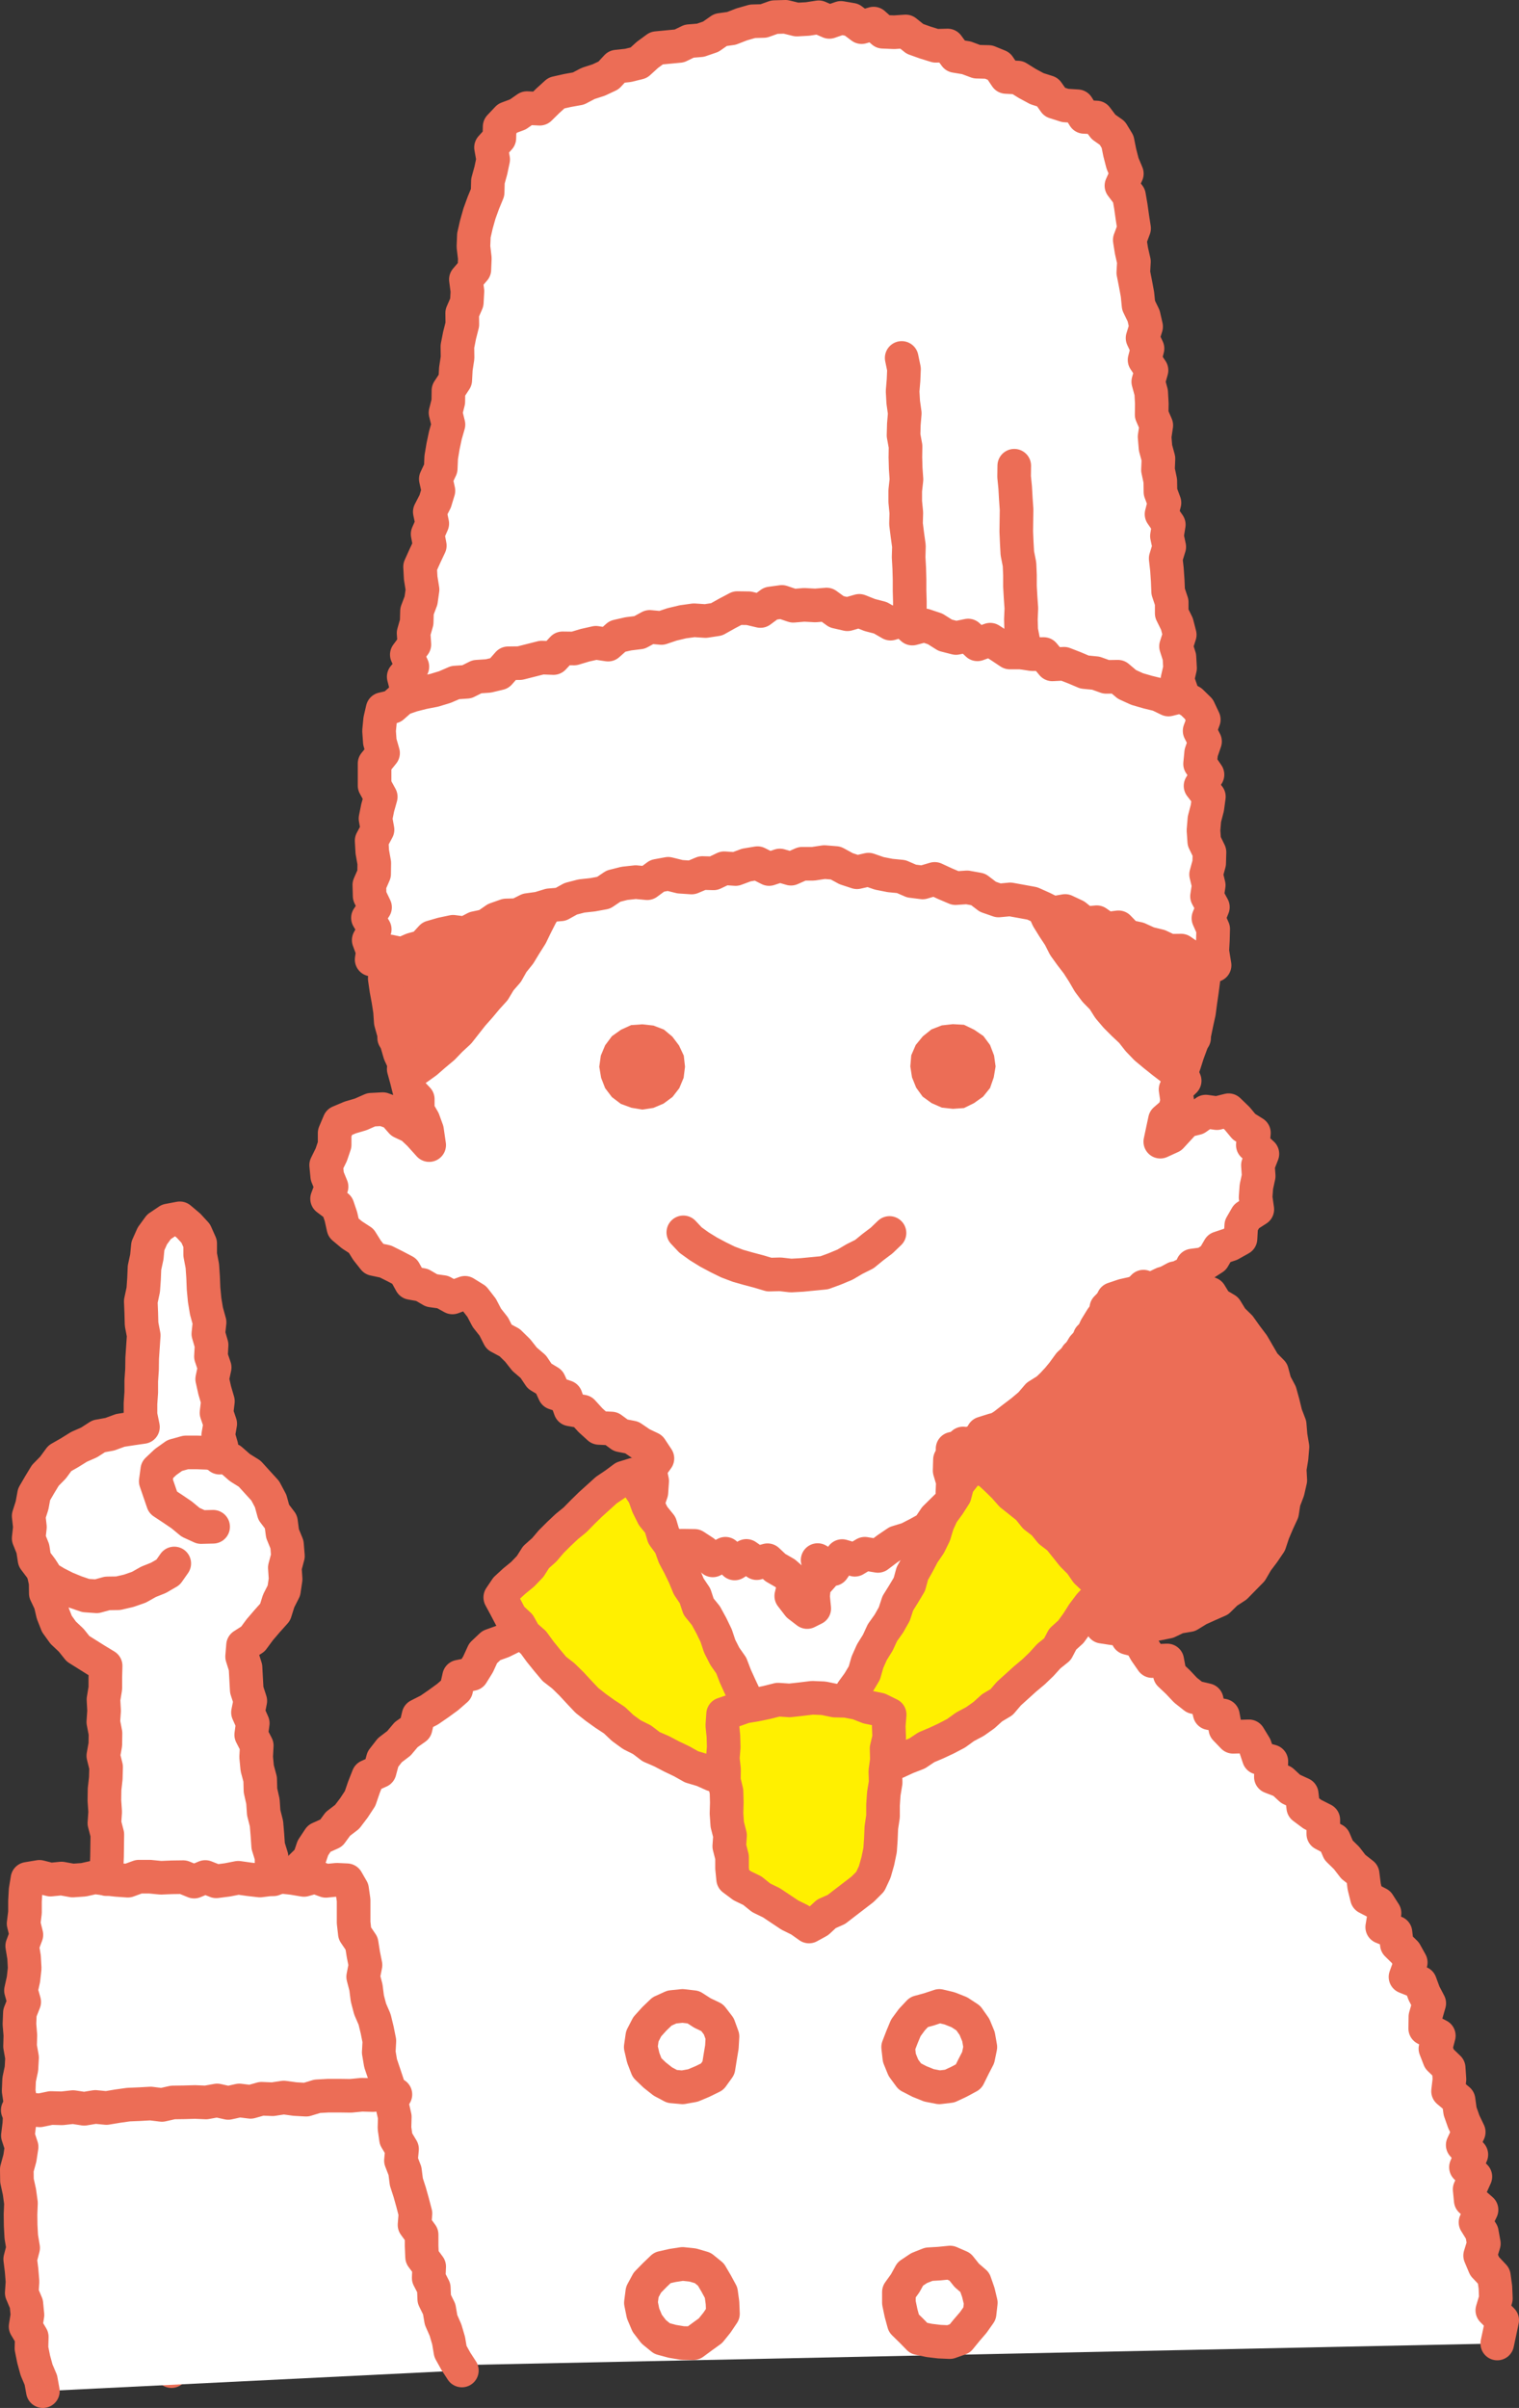 <svg xmlns="http://www.w3.org/2000/svg" viewBox="0 0 98.5 156.14"><rect x="0" y="0" width="98.5" height="156.14" fill="#333333" stroke="none"/><defs><style>.cls-1{fill:#fff;}.cls-2{fill:none;stroke:#ec6d56;stroke-linecap:round;stroke-linejoin:round;stroke-width:2.18px;}.cls-3{fill:#ec6d56;}.cls-4{fill:#fff000;}</style></defs><g id="レイヤー_2" data-name="レイヤー 2"><g id="illust"><path class="cls-1" d="M15.62,106.81c2.05-1.58,4-4.37,2.05-8.66a6.22,6.22,0,0,0-3.47-3.5h0c0-.94-1.12-11.68-1.39-13.89s-3.74-2.69-3.74,3V92.6S.78,93.71,1.8,99.87a5.08,5.08,0,0,0,.86,2.18h0a7,7,0,0,0,4,6.1c-.11,4.9,0,10.28.12,13.82H17.67S15.46,107.92,15.62,106.81Z"/><polygon class="cls-1" points="42 97.48 42.24 96.77 42.29 96.04 42.13 95.27 42.63 94.57 42.2 93.92 41.59 93.63 40.97 93.21 40.25 93.07 39.65 92.63 38.84 92.59 38.29 92.09 37.78 91.53 36.98 91.39 36.69 90.58 35.95 90.33 35.62 89.61 34.99 89.23 34.58 88.62 34.02 88.14 33.57 87.57 33.05 87.06 32.36 86.69 32.02 86.02 31.57 85.45 31.23 84.8 30.78 84.22 30.15 83.83 29.34 84.13 28.71 83.78 27.99 83.68 27.37 83.32 26.65 83.19 26.23 82.43 25.62 82.11 25 81.8 24.25 81.64 23.8 81.07 23.42 80.46 22.82 80.07 22.27 79.61 22.11 78.89 21.89 78.24 21.21 77.73 21.5 76.95 21.22 76.27 21.15 75.55 21.48 74.88 21.7 74.23 21.7 73.47 22 72.76 22.71 72.46 23.39 72.26 24.07 71.96 24.82 71.92 25.52 72.17 26.04 72.76 26.68 73.06 27.19 73.54 27.83 74.25 27.69 73.29 27.45 72.63 27.09 72.01 27.09 71.27 26.54 70.69 26.37 70.01 26.18 69.32 26.28 68.58 26.14 67.89 25.56 67.3 25.61 66.57 25.34 65.9 25.54 65.16 25.35 64.49 25.31 63.79 25.32 63.09 25.33 62.4 25.16 61.69 24.84 60.99 25.07 60.27 24.93 59.55 24.84 58.82 25.03 58.11 25.38 57.45 25.38 56.7 25.52 55.98 25.79 55.29 26.57 54.89 26.82 54.21 27.29 53.67 27.46 52.9 28 52.41 28.5 51.88 28.95 51.32 29.7 51.08 30.19 50.55 30.77 50.13 31.42 49.82 31.84 49.15 32.63 49.08 33.08 48.42 33.72 48.08 34.38 47.8 35.13 47.72 35.6 47 36.26 46.72 37.11 46.91 37.73 46.53 38.37 46.21 38.98 45.76 39.72 45.73 40.46 45.72 41.07 45.22 41.78 45.09 42.48 44.96 43.17 44.74 43.91 44.77 44.65 44.81 45.34 44.61 46.07 44.66 46.74 44.28 47.45 44.13 48.2 44.49 48.89 44.11 49.62 44.32 50.33 44.05 51.04 43.79 51.77 43.97 52.48 44.04 53.2 44.22 53.91 44.26 54.65 43.86 55.37 43.92 56.05 44.53 56.78 44.41 57.48 44.6 58.24 44.25 58.97 44.3 59.68 44.45 60.33 44.91 61.07 44.86 61.81 44.86 62.41 45.43 63.16 45.41 63.78 45.83 64.51 45.9 65.15 46.26 65.85 46.42 66.52 46.67 67.23 46.85 67.97 46.99 68.42 47.69 69.15 47.86 69.65 48.42 70.38 48.6 70.81 49.24 71.63 49.33 71.98 50.04 72.66 50.35 73.17 50.85 73.5 51.52 74.08 51.95 74.75 52.31 75.12 52.95 75.36 53.64 75.77 54.23 76.49 54.65 76.64 55.39 76.88 56.07 76.95 56.8 77.39 57.42 77.29 58.18 77.86 58.8 77.99 59.52 77.85 60.26 77.58 60.99 77.77 61.7 77.99 62.42 77.65 63.1 77.78 63.81 77.85 64.53 77.31 65.16 77.39 65.88 77.15 66.54 77.43 67.31 76.84 67.91 76.64 68.58 76.47 69.25 76.82 70.08 76.23 70.64 76.34 71.4 76.15 72.09 75.54 72.62 75.39 73.32 75.24 74.03 75.94 73.71 76.41 73.2 76.89 72.68 77.58 72.51 78.19 72.08 78.91 72.18 79.67 71.99 80.23 72.53 80.67 73.06 81.31 73.46 81.24 74.25 81.86 74.82 81.57 75.56 81.62 76.26 81.47 76.95 81.42 77.64 81.53 78.42 80.83 78.87 80.49 79.46 80.44 80.32 79.78 80.69 79.06 80.93 78.68 81.58 78.09 81.96 77.33 82.06 76.98 82.89 76.19 82.88 75.56 83.22 74.99 83.72 74.15 83.43 73.59 84.01 72.91 84.17 72.25 84.3 71.74 84.82 71.64 85.61 71.29 86.25 70.66 86.71 70.47 87.47 69.82 87.9 69.57 88.63 69.1 89.2 68.43 89.59 68.12 90.3 67.49 90.72 66.83 91.07 66.47 91.8 65.72 92.02 65.3 92.72 64.44 92.72 63.74 92.94 63.3 93.77 62.45 93.6 61.88 94.11 61.6 94.65 61.58 95.36 61.79 96.07 61.76 96.78 61.86 97.49 61.47 98.14 61.25 98.81 60.93 99.43 60.52 100 60.28 100.69 59.7 101.11 59.45 101.88 58.64 102.03 58.34 102.85 57.73 103.25 57.08 103.59 56.23 103.47 55.63 103.89 54.9 103.97 54.26 104.3 53.56 104.47 52.83 104.42 52.16 104.84 51.42 104.57 50.71 104.66 49.98 105.1 49.27 104.81 48.55 104.78 47.91 104.31 47.08 104.62 46.58 103.87 45.77 103.95 45.1 103.64 44.54 103.17 44.07 102.61 43.3 102.35 42.88 101.72 42.55 101.06 42.19 100.4 42.1 99.66 42.27 98.9 42.11 98.2 42 97.48"/><polygon class="cls-2" points="42 97.48 42.24 96.77 42.29 96.04 42.13 95.27 42.63 94.57 42.2 93.92 41.59 93.63 40.97 93.21 40.25 93.07 39.65 92.63 38.84 92.59 38.29 92.09 37.78 91.53 36.98 91.39 36.69 90.58 35.95 90.33 35.62 89.61 34.99 89.23 34.58 88.62 34.02 88.14 33.57 87.57 33.05 87.06 32.36 86.69 32.02 86.02 31.57 85.45 31.23 84.8 30.78 84.22 30.15 83.83 29.34 84.13 28.71 83.78 27.99 83.68 27.37 83.32 26.65 83.19 26.23 82.43 25.62 82.11 25 81.8 24.25 81.64 23.8 81.07 23.42 80.46 22.82 80.07 22.27 79.61 22.11 78.89 21.89 78.24 21.21 77.73 21.5 76.95 21.22 76.27 21.15 75.55 21.48 74.88 21.7 74.23 21.7 73.47 22 72.76 22.71 72.46 23.39 72.26 24.07 71.96 24.82 71.92 25.52 72.17 26.04 72.76 26.68 73.06 27.19 73.54 27.83 74.25 27.69 73.29 27.45 72.63 27.09 72.01 27.09 71.27 26.54 70.69 26.37 70.01 26.18 69.32 26.28 68.58 26.14 67.89 25.56 67.3 25.61 66.57 25.34 65.9 25.54 65.16 25.35 64.49 25.31 63.79 25.32 63.09 25.33 62.4 25.16 61.69 24.84 60.99 25.07 60.27 24.93 59.55 24.84 58.82 25.03 58.11 25.38 57.45 25.38 56.7 25.52 55.98 25.79 55.29 26.57 54.89 26.82 54.21 27.29 53.67 27.46 52.9 28 52.41 28.5 51.88 28.95 51.32 29.7 51.08 30.19 50.55 30.77 50.13 31.42 49.82 31.84 49.15 32.63 49.08 33.08 48.42 33.72 48.08 34.38 47.8 35.13 47.72 35.6 47 36.26 46.72 37.11 46.91 37.73 46.53 38.37 46.21 38.98 45.76 39.72 45.73 40.46 45.72 41.07 45.22 41.78 45.09 42.48 44.96 43.17 44.74 43.91 44.77 44.65 44.81 45.34 44.61 46.07 44.66 46.74 44.28 47.45 44.13 48.2 44.49 48.89 44.11 49.62 44.32 50.33 44.05 51.04 43.79 51.77 43.97 52.48 44.04 53.2 44.22 53.91 44.26 54.65 43.86 55.37 43.92 56.05 44.53 56.78 44.41 57.48 44.6 58.24 44.25 58.97 44.3 59.68 44.45 60.33 44.91 61.07 44.86 61.81 44.86 62.41 45.43 63.16 45.41 63.78 45.83 64.51 45.9 65.15 46.26 65.85 46.42 66.52 46.67 67.23 46.85 67.97 46.99 68.42 47.69 69.15 47.86 69.65 48.42 70.38 48.6 70.81 49.24 71.63 49.33 71.98 50.04 72.66 50.35 73.17 50.85 73.5 51.52 74.08 51.95 74.75 52.31 75.12 52.95 75.36 53.64 75.77 54.23 76.49 54.65 76.64 55.39 76.88 56.07 76.95 56.8 77.39 57.42 77.29 58.18 77.86 58.8 77.99 59.52 77.85 60.26 77.58 60.99 77.77 61.7 77.99 62.42 77.65 63.1 77.78 63.81 77.85 64.53 77.31 65.16 77.39 65.88 77.15 66.54 77.43 67.31 76.84 67.91 76.64 68.58 76.47 69.25 76.82 70.08 76.23 70.64 76.34 71.4 76.15 72.09 75.54 72.62 75.39 73.32 75.24 74.03 75.94 73.71 76.41 73.2 76.89 72.68 77.58 72.51 78.19 72.08 78.91 72.18 79.67 71.99 80.23 72.53 80.67 73.06 81.31 73.46 81.24 74.25 81.86 74.82 81.57 75.56 81.62 76.26 81.47 76.95 81.42 77.64 81.53 78.42 80.83 78.87 80.49 79.46 80.44 80.32 79.78 80.69 79.06 80.93 78.68 81.58 78.09 81.96 77.33 82.06 76.98 82.89 76.19 82.88 75.56 83.22 74.99 83.72 74.15 83.43 73.59 84.01 72.91 84.17 72.25 84.3 71.74 84.82 71.64 85.61 71.29 86.25 70.66 86.71 70.47 87.47 69.82 87.9 69.57 88.63 69.1 89.2 68.43 89.59 68.12 90.3 67.49 90.72 66.83 91.07 66.47 91.8 65.72 92.02 65.3 92.72 64.44 92.72 63.74 92.94 63.3 93.77 62.45 93.6 61.88 94.11 61.6 94.65 61.58 95.36 61.79 96.07 61.76 96.78 61.86 97.49 61.47 98.14 61.25 98.81 60.93 99.43 60.52 100 60.28 100.69 59.7 101.11 59.45 101.88 58.64 102.03 58.34 102.85 57.73 103.25 57.08 103.59 56.23 103.47 55.63 103.89 54.9 103.97 54.26 104.3 53.56 104.47 52.83 104.42 52.16 104.84 51.42 104.57 50.71 104.66 49.98 105.1 49.27 104.81 48.55 104.78 47.91 104.31 47.08 104.62 46.58 103.87 45.77 103.95 45.1 103.64 44.54 103.17 44.07 102.61 43.3 102.35 42.88 101.72 42.55 101.06 42.19 100.4 42.1 99.66 42.27 98.9 42.11 98.2 42 97.48"/><polyline class="cls-1" points="97.09 151.96 97.25 151.21 97.41 150.45 96.77 149.81 97 149.04 96.97 148.31 96.87 147.59 96.27 146.95 95.98 146.26 96.22 145.48 96.09 144.76 95.68 144.1 96.07 143.29 95.37 142.68 95.3 141.96 95.67 141.14 95.06 140.53 95.41 139.71 94.85 139.09 95.24 138.25 94.92 137.58 94.68 136.9 94.58 136.17 93.9 135.6 93.99 134.83 93.94 134.09 93.34 133.51 93.08 132.84 93.3 132 92.42 131.54 92.43 130.77 92.68 129.9 92.34 129.25 92.09 128.57 91.14 128.19 91.48 127.25 91.13 126.62 90.58 126.08 90.49 125.31 89.63 124.96 89.78 124.05 89.39 123.44 88.64 123.05 88.46 122.32 88.36 121.52 87.76 121.05 87.32 120.48 86.8 119.97 86.51 119.29 85.81 118.92 85.81 118 85.1 117.64 84.51 117.2 84.41 116.33 83.69 116 83.16 115.51 82.41 115.22 82.44 114.21 81.63 113.98 81.38 113.23 80.99 112.59 79.96 112.62 79.46 112.1 79.3 111.24 78.44 111.09 78.25 110.24 77.45 110.05 76.88 109.6 76.38 109.07 75.86 108.58 75.69 107.67 74.71 107.71 74.28 107.09 73.9 106.41 73.13 106.21 72.8 105.46 72.19 105.06 71.27 105.08 70.93 104.31 70.16 104.18 69.72 103.54 69.1 103.18 68.46 102.83 68 102.22 67.21 102.12 66.86 101.35 65.98 101.37 65.33 101.04 64.96 100.31 64.39 99.85 63.63 99.7 63.18 99.06 62.53 98.74 62.09 98.09 61.35 97.72 60.64 98.42 60.19 99.09 59.54 99.45 58.88 99.79 58.16 100.01 57.54 100.43 56.93 100.89 56.08 100.75 55.43 101.14 54.61 100.9 54.02 101.75 53.02 101.16 53.34 102.17 52.8 102.78 52.72 103.5 52.8 104.3 52.34 104.53 51.78 104.1 51.31 103.49 51.53 102.55 50.91 102.01 50.27 101.64 49.77 101.17 49.07 101.36 48.4 100.89 47.64 101.38 47.04 100.75 46.22 101.18 45.64 100.63 45.04 100.24 44.28 100.23 43.46 100.25 43.11 99.72 42.31 99.74 41.9 100.48 41.36 101 40.33 100.75 40.14 101.83 39.14 101.64 38.6 102.17 38.08 102.72 37.36 102.98 36.7 103.31 36.37 104.18 35.69 104.5 34.71 104.34 34.46 105.34 33.55 105.3 33.25 106.11 32.58 106.44 31.86 106.7 31.33 107.2 31 107.92 30.61 108.55 29.77 108.72 29.58 109.56 29.03 110.04 28.44 110.47 27.83 110.89 27.14 111.24 26.95 112.05 26.34 112.48 25.87 113.04 25.28 113.49 24.83 114.07 24.62 114.85 23.88 115.18 23.6 115.89 23.35 116.62 22.95 117.23 22.51 117.81 21.91 118.27 21.48 118.86 20.7 119.21 20.29 119.83 20.05 120.54 19.52 121.06 19.59 121.94 19.06 122.46 19.04 123.25 18.19 123.64 17.78 124.24 17.54 124.93 17.77 125.8 17.11 126.31 16.99 127.03 17.16 127.86 16.95 128.54 16.75 129.23 16.14 129.78 16.17 130.54 15.76 131.16 15.11 131.73 15.1 132.48 15.46 133.32 14.7 133.86 14.92 134.67 14.53 135.31 14.24 135.99 13.9 136.65 14.25 137.47 13.7 138.09 13.98 138.89 13.76 139.59 13.21 140.21 13.56 141.02 13.53 141.75 12.96 142.38 12.7 143.07 13 143.85 12.71 144.54 12.38 145.21 12.47 145.96 12.37 146.67 12.17 147.37 11.92 148.05 12.28 148.83 12.2 149.54 11.66 150.2 12.11 150.97 11.36 151.61 11.65 152.37 11.43 153.06 11.12 153.75"/><polyline class="cls-2" points="97.09 151.96 97.25 151.21 97.41 150.45 96.77 149.81 97 149.04 96.97 148.31 96.87 147.59 96.27 146.95 95.98 146.26 96.22 145.48 96.09 144.76 95.68 144.1 96.07 143.29 95.37 142.68 95.3 141.96 95.67 141.14 95.06 140.53 95.41 139.71 94.85 139.09 95.24 138.25 94.92 137.58 94.68 136.9 94.58 136.17 93.9 135.6 93.99 134.83 93.94 134.09 93.34 133.51 93.08 132.84 93.3 132 92.42 131.54 92.43 130.77 92.68 129.9 92.34 129.25 92.09 128.57 91.14 128.19 91.48 127.25 91.13 126.62 90.58 126.08 90.49 125.31 89.63 124.96 89.78 124.05 89.39 123.44 88.64 123.05 88.46 122.32 88.36 121.52 87.76 121.05 87.32 120.48 86.8 119.97 86.51 119.29 85.81 118.92 85.81 118 85.1 117.64 84.51 117.2 84.41 116.33 83.69 116 83.16 115.51 82.41 115.22 82.44 114.21 81.63 113.98 81.38 113.23 80.99 112.59 79.96 112.62 79.46 112.1 79.3 111.24 78.44 111.09 78.25 110.24 77.45 110.05 76.88 109.6 76.38 109.07 75.86 108.58 75.69 107.67 74.71 107.71 74.28 107.09 73.9 106.41 73.13 106.21 72.8 105.46 72.19 105.06 71.27 105.08 70.93 104.31 70.16 104.18 69.72 103.54 69.1 103.18 68.46 102.83 68 102.22 67.21 102.12 66.86 101.35 65.98 101.37 65.33 101.04 64.96 100.31 64.39 99.85 63.63 99.7 63.18 99.06 62.53 98.74 62.09 98.09 61.35 97.72 60.64 98.42 60.19 99.09 59.54 99.45 58.88 99.79 58.16 100.01 57.54 100.43 56.93 100.89 56.08 100.75 55.43 101.14 54.61 100.9 54.02 101.75 53.02 101.16 53.34 102.17 52.8 102.78 52.72 103.5 52.8 104.3 52.34 104.53 51.78 104.1 51.31 103.49 51.53 102.55 50.91 102.01 50.27 101.64 49.77 101.17 49.07 101.36 48.4 100.89 47.64 101.38 47.04 100.75 46.22 101.18 45.64 100.63 45.04 100.24 44.28 100.23 43.46 100.25 43.11 99.72 42.31 99.74 41.9 100.48 41.36 101 40.33 100.75 40.14 101.83 39.14 101.64 38.6 102.17 38.08 102.72 37.36 102.98 36.7 103.31 36.37 104.18 35.69 104.5 34.71 104.34 34.46 105.34 33.55 105.3 33.25 106.11 32.58 106.44 31.86 106.7 31.33 107.2 31 107.92 30.61 108.55 29.77 108.72 29.58 109.56 29.03 110.04 28.44 110.47 27.83 110.89 27.14 111.24 26.95 112.05 26.34 112.48 25.87 113.04 25.28 113.49 24.83 114.07 24.62 114.85 23.88 115.18 23.6 115.89 23.35 116.62 22.95 117.23 22.51 117.81 21.91 118.27 21.48 118.86 20.7 119.21 20.29 119.83 20.05 120.54 19.52 121.06 19.59 121.94 19.06 122.46 19.04 123.25 18.19 123.64 17.78 124.24 17.54 124.93 17.77 125.8 17.11 126.31 16.99 127.03 17.16 127.86 16.95 128.54 16.75 129.23 16.14 129.78 16.17 130.54 15.76 131.16 15.11 131.73 15.1 132.48 15.46 133.32 14.7 133.86 14.92 134.67 14.53 135.31 14.24 135.99 13.9 136.65 14.25 137.47 13.7 138.09 13.98 138.89 13.76 139.59 13.21 140.21 13.56 141.02 13.53 141.75 12.96 142.38 12.7 143.07 13 143.85 12.71 144.54 12.38 145.21 12.47 145.96 12.37 146.67 12.17 147.37 11.92 148.05 12.28 148.83 12.2 149.54 11.66 150.2 12.11 150.97 11.36 151.61 11.65 152.37 11.43 153.06 11.12 153.75"/><polyline class="cls-1" points="29.95 153.71 29.56 153.11 29.21 152.48 29.09 151.77 28.89 151.09 28.6 150.43 28.48 149.73 28.16 149.08 28.13 148.35 27.8 147.71 27.83 146.97 27.37 146.35 27.34 145.63 27.34 144.9 26.88 144.27 26.94 143.53 26.76 142.84 26.57 142.16 26.35 141.48 26.26 140.77 26 140.1 26.07 139.35 25.68 138.7 25.58 137.99 25.6 137.26 25.44 136.56 25.1 135.9 25.14 135.16 24.91 134.47 24.68 133.79 24.56 133.08 24.6 132.34 24.46 131.64 24.29 130.94 24 130.27 23.82 129.58 23.73 128.87 23.55 128.18 23.7 127.42 23.56 126.72 23.45 126.02 23.01 125.37 22.93 124.67 22.93 123.94 22.93 123.21 22.83 122.51 22.49 121.92 21.84 121.89 21.13 121.96 20.42 121.7 19.71 121.9 19 121.78 18.29 121.7 17.58 121.85 16.86 121.94 16.16 121.86 15.45 121.76 14.73 121.9 14.02 121.99 13.31 121.71 12.59 122.01 11.88 121.72 11.16 121.73 10.43 121.76 9.72 121.69 9 121.69 8.29 121.95 7.57 121.9 6.86 121.82 6.14 121.73 5.42 121.89 4.71 121.94 3.99 121.81 3.27 121.88 2.56 121.7 1.78 121.83 1.66 122.56 1.62 123.28 1.62 124.01 1.53 124.73 1.71 125.46 1.44 126.18 1.56 126.91 1.6 127.63 1.52 128.35 1.36 129.07 1.57 129.81 1.29 130.52 1.26 131.25 1.32 131.97 1.3 132.69 1.43 133.42 1.39 134.14 1.24 134.85 1.21 135.58 1.32 136.31 1.29 137.03 1.25 137.75 1.16 138.48 1.4 139.21 1.29 139.94 1.09 140.67 1.1 141.4 1.26 142.13 1.36 142.86 1.33 143.59 1.34 144.31 1.38 145.04 1.5 145.76 1.31 146.49 1.4 147.22 1.46 147.95 1.41 148.68 1.71 149.39 1.78 150.11 1.66 150.86 2.06 151.53 2.04 152.27 2.18 152.97 2.37 153.67 2.65 154.33 2.78 155.05"/><polyline class="cls-2" points="29.95 153.71 29.56 153.11 29.21 152.48 29.09 151.77 28.89 151.09 28.6 150.43 28.48 149.73 28.16 149.08 28.13 148.35 27.8 147.71 27.83 146.97 27.37 146.35 27.34 145.63 27.34 144.9 26.88 144.27 26.94 143.53 26.76 142.84 26.57 142.16 26.35 141.48 26.26 140.77 26 140.1 26.07 139.35 25.68 138.7 25.58 137.99 25.6 137.26 25.44 136.56 25.1 135.9 25.14 135.16 24.91 134.47 24.68 133.79 24.56 133.08 24.6 132.34 24.46 131.64 24.29 130.94 24 130.27 23.82 129.58 23.73 128.87 23.55 128.18 23.7 127.42 23.56 126.72 23.45 126.02 23.01 125.37 22.93 124.67 22.93 123.94 22.93 123.21 22.83 122.51 22.49 121.92 21.84 121.89 21.13 121.96 20.42 121.7 19.71 121.9 19 121.78 18.29 121.7 17.58 121.85 16.86 121.94 16.16 121.86 15.45 121.76 14.73 121.9 14.02 121.99 13.31 121.71 12.59 122.01 11.88 121.72 11.16 121.73 10.43 121.76 9.72 121.69 9 121.69 8.29 121.95 7.57 121.9 6.86 121.82 6.14 121.73 5.42 121.89 4.71 121.94 3.99 121.81 3.27 121.88 2.56 121.7 1.78 121.83 1.66 122.56 1.62 123.28 1.62 124.01 1.53 124.73 1.71 125.46 1.44 126.18 1.56 126.91 1.6 127.63 1.52 128.35 1.36 129.07 1.57 129.81 1.29 130.52 1.26 131.25 1.32 131.97 1.3 132.69 1.43 133.42 1.39 134.14 1.24 134.85 1.21 135.58 1.32 136.31 1.29 137.03 1.25 137.75 1.16 138.48 1.4 139.21 1.29 139.94 1.09 140.67 1.1 141.4 1.26 142.13 1.36 142.86 1.33 143.59 1.34 144.31 1.38 145.04 1.5 145.76 1.31 146.49 1.4 147.22 1.46 147.95 1.41 148.68 1.71 149.39 1.78 150.11 1.66 150.86 2.06 151.53 2.04 152.27 2.18 152.97 2.37 153.67 2.65 154.33 2.78 155.05"/><polyline class="cls-1" points="1.15 136.83 1.86 136.78 2.58 136.84 3.3 136.69 4.02 136.71 4.74 136.63 5.46 136.74 6.18 136.62 6.9 136.69 7.62 136.57 8.33 136.47 9.05 136.44 9.77 136.4 10.5 136.49 11.21 136.33 11.93 136.32 12.65 136.3 13.36 136.33 14.08 136.2 14.8 136.36 15.52 136.2 16.25 136.29 16.96 136.09 17.68 136.12 18.4 136.01 19.13 136.11 19.85 136.15 20.57 135.93 21.29 135.89 22.01 135.89 22.74 135.9 23.46 135.83 24.19 135.85 24.91 135.74 25.64 135.81"/><polyline class="cls-2" points="1.15 136.83 1.86 136.78 2.58 136.84 3.3 136.69 4.02 136.71 4.74 136.63 5.46 136.74 6.18 136.62 6.9 136.69 7.62 136.57 8.33 136.47 9.05 136.44 9.77 136.4 10.5 136.49 11.21 136.33 11.93 136.32 12.65 136.3 13.36 136.33 14.08 136.2 14.8 136.36 15.52 136.2 16.25 136.29 16.96 136.09 17.68 136.12 18.4 136.01 19.13 136.11 19.85 136.15 20.57 135.93 21.29 135.89 22.01 135.89 22.74 135.9 23.46 135.83 24.19 135.85 24.91 135.74 25.64 135.81"/><polyline class="cls-2" points="17.73 121.86 17.61 121.14 17.61 120.41 17.39 119.7 17.34 118.97 17.28 118.25 17.1 117.54 17.05 116.81 16.89 116.1 16.87 115.37 16.68 114.66 16.61 113.93 16.65 113.19 16.29 112.49 16.39 111.74 16.08 111.04 16.23 110.29 16 109.58 15.96 108.85 15.92 108.12 15.7 107.42 15.76 106.69 16.4 106.28 16.85 105.67 17.33 105.11 17.84 104.54 18.07 103.81 18.41 103.14 18.52 102.4 18.47 101.65 18.67 100.9 18.61 100.15 18.32 99.44 18.22 98.68 17.75 98.06 17.55 97.33 17.2 96.67 16.69 96.11 16.19 95.56 15.55 95.16 14.98 94.66 14.28 94.37 13.55 94.21 12.8 94.18 12.05 94.18 11.33 94.38 10.74 94.8 10.2 95.31 10.1 96.05 10.33 96.72 10.57 97.42 11.19 97.83 11.78 98.23 12.36 98.71 13.04 99.02 13.82 99"/><polyline class="cls-2" points="14.24 94.52 14.36 93.79 14.15 93.07 14.28 92.32 14.04 91.61 14.13 90.86 13.92 90.14 13.76 89.42 13.92 88.67 13.68 87.96 13.72 87.21 13.51 86.49 13.59 85.74 13.39 85.02 13.27 84.3 13.2 83.56 13.17 82.82 13.12 82.09 12.98 81.36 12.98 80.63 12.69 79.98 12.23 79.48 11.66 79 10.92 79.14 10.31 79.55 9.88 80.14 9.59 80.79 9.52 81.51 9.37 82.2 9.34 82.92 9.29 83.63 9.13 84.38 9.16 85.12 9.18 85.86 9.32 86.59 9.27 87.33 9.22 88.07 9.21 88.81 9.16 89.54 9.16 90.28 9.11 91.01 9.11 91.75 9.27 92.53 8.51 92.64 7.8 92.75 7.12 93 6.4 93.13 5.78 93.53 5.12 93.82 4.51 94.2 3.88 94.56 3.44 95.16 2.94 95.67 2.57 96.28 2.21 96.9 2.08 97.61 1.86 98.3 1.94 99.02 1.86 99.75 2.13 100.42 2.24 101.13 2.67 101.7 3.05 102.3 3.65 102.66 4.26 102.97 4.89 103.23 5.56 103.46 6.27 103.51 6.96 103.32 7.66 103.31 8.35 103.15 9.01 102.92 9.63 102.57 10.28 102.31 10.9 101.95 11.3 101.38"/><polyline class="cls-2" points="2.81 101.93 2.96 102.61 2.97 103.32 3.27 103.95 3.43 104.64 3.69 105.3 4.1 105.87 4.62 106.36 5.06 106.91 5.65 107.28 6.24 107.65 6.85 108.02 6.83 108.75 6.83 109.47 6.71 110.2 6.75 110.93 6.7 111.66 6.84 112.39 6.83 113.12 6.7 113.85 6.88 114.58 6.86 115.31 6.78 116.03 6.77 116.76 6.82 117.49 6.77 118.22 6.96 118.95 6.95 119.67 6.94 120.4 6.91 121.13 6.91 121.85"/><polygon class="cls-3" points="63.17 66.77 63.77 67.18 64.2 67.76 64.46 68.44 64.56 69.15 64.44 69.86 64.2 70.55 63.75 71.11 63.16 71.53 62.51 71.85 61.79 71.9 61.07 71.82 60.41 71.53 59.83 71.11 59.41 70.53 59.14 69.86 59.03 69.15 59.09 68.43 59.38 67.76 59.84 67.2 60.4 66.75 61.07 66.49 61.79 66.41 62.51 66.45 63.17 66.77"/><polygon class="cls-3" points="43.05 66.76 43.6 67.22 44.03 67.79 44.34 68.45 44.42 69.17 44.33 69.89 44.05 70.56 43.61 71.13 43.03 71.56 42.37 71.84 41.65 71.95 40.94 71.83 40.26 71.58 39.68 71.14 39.24 70.56 38.98 69.89 38.86 69.17 38.96 68.45 39.24 67.78 39.68 67.19 40.27 66.77 40.93 66.47 41.65 66.42 42.37 66.5 43.05 66.76"/><polygon class="cls-3" points="67.67 58.92 67.95 59.54 68.32 60.14 68.71 60.73 69.03 61.36 69.44 61.93 69.87 62.49 70.25 63.08 70.61 63.7 71.03 64.26 71.53 64.77 71.91 65.37 72.37 65.91 72.87 66.41 73.38 66.89 73.82 67.45 74.31 67.96 74.85 68.41 75.4 68.85 75.96 69.28 76.56 69.64 76.8 68.98 77.01 68.32 77.25 67.67 77.46 67 77.6 66.32 77.75 65.64 77.84 64.95 77.94 64.26 78.03 63.57 78.1 62.88 78.04 62.22 77.35 62.02 76.69 61.72 75.98 61.55 75.29 61.34 74.62 61.06 73.93 60.83 73.22 60.66 72.55 60.4 71.83 60.26 71.16 59.95 70.47 59.73 69.78 59.51 69.07 59.35 68.36 59.15 67.67 58.92"/><polygon class="cls-2" points="67.67 58.92 67.95 59.54 68.32 60.14 68.71 60.73 69.03 61.36 69.44 61.93 69.87 62.49 70.25 63.08 70.61 63.7 71.03 64.26 71.53 64.77 71.91 65.37 72.37 65.91 72.87 66.41 73.38 66.89 73.82 67.45 74.31 67.96 74.85 68.41 75.4 68.85 75.96 69.28 76.56 69.64 76.8 68.98 77.01 68.32 77.25 67.67 77.46 67 77.6 66.32 77.75 65.64 77.84 64.95 77.94 64.26 78.03 63.57 78.1 62.88 78.04 62.22 77.35 62.02 76.69 61.72 75.98 61.55 75.29 61.34 74.62 61.06 73.93 60.83 73.22 60.66 72.55 60.4 71.83 60.26 71.16 59.95 70.47 59.73 69.78 59.51 69.07 59.35 68.36 59.15 67.67 58.92"/><polygon class="cls-3" points="35.41 58.77 35.06 59.38 34.74 60.01 34.43 60.65 34.05 61.25 33.68 61.86 33.23 62.42 32.88 63.04 32.41 63.58 32.04 64.2 31.56 64.73 31.1 65.28 30.63 65.81 30.19 66.37 29.75 66.93 29.22 67.42 28.73 67.93 28.18 68.39 27.64 68.86 27.07 69.27 26.46 69.64 26.23 68.97 25.93 68.32 25.73 67.63 25.53 66.95 25.34 66.27 25.29 65.55 25.18 64.85 25.05 64.15 24.95 63.45 25 62.74 24.97 62.05 25.65 61.78 26.35 61.59 27.03 61.34 27.75 61.19 28.45 60.99 29.12 60.69 29.84 60.55 30.52 60.27 31.22 60.07 31.93 59.89 32.6 59.61 33.31 59.44 34 59.17 34.72 59.02 35.41 58.77"/><polygon class="cls-2" points="35.41 58.77 35.06 59.38 34.74 60.01 34.43 60.65 34.05 61.25 33.68 61.86 33.23 62.42 32.88 63.04 32.41 63.58 32.04 64.2 31.56 64.73 31.1 65.28 30.63 65.81 30.19 66.37 29.75 66.93 29.22 67.42 28.73 67.93 28.18 68.39 27.64 68.86 27.07 69.27 26.46 69.64 26.23 68.97 25.93 68.32 25.73 67.63 25.53 66.95 25.34 66.27 25.29 65.55 25.18 64.85 25.05 64.15 24.95 63.45 25 62.74 24.97 62.05 25.65 61.78 26.35 61.59 27.03 61.34 27.75 61.19 28.45 60.99 29.12 60.69 29.84 60.55 30.52 60.27 31.22 60.07 31.93 59.89 32.6 59.61 33.31 59.44 34 59.17 34.72 59.02 35.41 58.77"/><polygon class="cls-1" points="26.06 45.52 26.37 44.63 26.18 43.88 26.74 43.23 26.38 42.45 26.87 41.79 26.82 41.05 27.02 40.35 27.04 39.63 27.3 38.94 27.4 38.23 27.28 37.48 27.24 36.75 27.55 36.06 27.87 35.38 27.73 34.63 28.03 33.95 27.87 33.19 28.22 32.51 28.43 31.82 28.26 31.06 28.58 30.38 28.61 29.66 28.73 28.94 28.88 28.23 29.08 27.53 28.89 26.76 29.07 26.05 29.08 25.32 29.52 24.65 29.56 23.92 29.67 23.2 29.66 22.46 29.8 21.75 29.98 21.04 29.97 20.3 30.27 19.61 30.31 18.88 30.21 18.12 30.76 17.48 30.79 16.75 30.7 15.99 30.73 15.26 30.89 14.56 31.09 13.85 31.34 13.16 31.62 12.48 31.64 11.74 31.83 11.05 31.98 10.34 31.84 9.56 32.38 8.96 32.4 8.21 32.91 7.67 33.58 7.42 34.17 7.01 35 7.05 35.53 6.53 36.08 6.03 36.79 5.87 37.51 5.74 38.14 5.41 38.82 5.19 39.46 4.89 39.99 4.32 40.73 4.24 41.42 4.07 41.98 3.56 42.58 3.12 43.31 3.05 44.05 2.98 44.69 2.67 45.42 2.61 46.09 2.38 46.72 1.94 47.43 1.84 48.1 1.58 48.8 1.38 49.52 1.36 50.22 1.11 50.94 1.09 51.67 1.27 52.38 1.23 53.09 1.12 53.78 1.42 54.53 1.16 55.23 1.28 55.87 1.76 56.65 1.53 57.25 2.06 57.98 2.09 58.73 2.04 59.33 2.52 60 2.76 60.68 2.97 61.45 2.95 61.95 3.63 62.67 3.75 63.34 4 64.11 4.02 64.77 4.29 65.24 4.99 66 5.03 66.61 5.41 67.24 5.75 67.93 5.97 68.39 6.62 69.08 6.84 69.87 6.89 70.3 7.58 71.1 7.62 71.56 8.23 72.13 8.63 72.47 9.19 72.61 9.89 72.79 10.59 73.07 11.26 72.72 12.04 73.21 12.69 73.33 13.39 73.43 14.1 73.54 14.81 73.26 15.56 73.37 16.26 73.53 16.96 73.49 17.68 73.63 18.39 73.76 19.09 73.83 19.8 74.16 20.48 74.32 21.18 74.09 21.92 74.41 22.6 74.22 23.34 74.67 24.01 74.46 24.75 74.65 25.45 74.69 26.17 74.68 26.89 74.98 27.58 74.87 28.32 74.93 29.04 75.12 29.74 75.09 30.47 75.24 31.18 75.25 31.9 75.51 32.6 75.32 33.34 75.79 34.02 75.67 34.76 75.82 35.46 75.59 36.21 75.67 36.92 75.72 37.64 75.75 38.36 75.98 39.05 75.98 39.77 76.32 40.46 76.5 41.16 76.26 41.91 76.48 42.6 76.52 43.32 76.35 44.06 76.59 44.75 76.78 45.55 76.03 45.62 75.28 45.57 74.66 46.05 73.91 45.96 73.27 46.35 72.61 46.64 71.81 46.39 71.13 46.63 70.51 47.11 69.81 47.24 69.1 47.34 68.36 47.29 67.69 47.56 67 47.75 66.35 48.15 65.6 48.06 64.86 48.03 64.16 48.19 63.55 48.7 62.84 48.75 62.09 48.7 61.5 49.29 60.77 49.32 60.04 49.35 59.31 49.39 58.67 49.76 57.94 49.79 57.24 49.97 56.63 50.5 55.87 50.4 55.2 50.67 54.53 50.97 53.79 50.96 53.13 51.29 52.36 51.2 51.63 51.22 50.98 51.68 50.32 51.3 49.58 51.37 48.98 50.86 48.18 51.11 47.58 50.62 46.82 50.73 46.12 50.59 45.48 50.23 44.82 49.96 44.07 50.02 43.39 49.83 42.72 49.57 42.04 49.38 41.39 49.05 40.68 48.95 40.02 48.65 39.27 48.76 38.58 48.62 37.93 48.3 37.22 48.24 36.57 47.89 35.92 47.55 35.24 47.37 34.49 47.41 33.79 47.31 33.08 47.19 32.44 46.83 31.75 46.66 31.03 46.58 30.29 46.6 29.64 46.26 29.03 45.8 28.24 45.98 27.56 45.75 26.87 45.61 26.06 45.52"/><polygon class="cls-2" points="26.06 45.52 26.37 44.63 26.18 43.88 26.74 43.23 26.38 42.45 26.87 41.79 26.82 41.05 27.02 40.35 27.04 39.63 27.3 38.94 27.4 38.23 27.28 37.48 27.24 36.75 27.55 36.06 27.87 35.38 27.73 34.63 28.03 33.95 27.87 33.19 28.22 32.51 28.43 31.82 28.26 31.06 28.58 30.38 28.61 29.66 28.73 28.94 28.88 28.23 29.08 27.53 28.89 26.76 29.07 26.05 29.08 25.32 29.52 24.65 29.56 23.92 29.67 23.2 29.66 22.46 29.8 21.75 29.98 21.04 29.97 20.3 30.27 19.61 30.31 18.88 30.21 18.12 30.76 17.48 30.79 16.75 30.7 15.99 30.73 15.26 30.89 14.56 31.09 13.85 31.34 13.16 31.62 12.48 31.64 11.74 31.83 11.05 31.98 10.34 31.84 9.56 32.38 8.96 32.4 8.21 32.91 7.67 33.58 7.42 34.17 7.01 35 7.05 35.53 6.53 36.08 6.03 36.79 5.87 37.51 5.74 38.14 5.41 38.82 5.19 39.46 4.89 39.99 4.32 40.73 4.24 41.42 4.07 41.98 3.56 42.58 3.12 43.31 3.05 44.05 2.98 44.69 2.67 45.42 2.61 46.09 2.38 46.72 1.94 47.43 1.84 48.1 1.58 48.8 1.38 49.52 1.36 50.22 1.11 50.94 1.09 51.67 1.27 52.38 1.23 53.09 1.12 53.78 1.42 54.53 1.16 55.23 1.28 55.87 1.76 56.65 1.53 57.25 2.06 57.98 2.09 58.73 2.04 59.33 2.52 60 2.76 60.68 2.97 61.45 2.95 61.95 3.63 62.67 3.75 63.34 4 64.11 4.02 64.77 4.29 65.24 4.99 66 5.03 66.61 5.41 67.24 5.75 67.93 5.97 68.39 6.62 69.08 6.84 69.87 6.89 70.3 7.58 71.1 7.62 71.56 8.23 72.13 8.63 72.47 9.19 72.61 9.89 72.79 10.59 73.07 11.26 72.72 12.04 73.21 12.69 73.33 13.39 73.43 14.1 73.54 14.81 73.26 15.56 73.37 16.26 73.53 16.96 73.49 17.68 73.63 18.39 73.76 19.09 73.83 19.8 74.16 20.48 74.32 21.18 74.09 21.92 74.41 22.6 74.22 23.34 74.67 24.01 74.46 24.75 74.65 25.45 74.69 26.17 74.68 26.89 74.98 27.58 74.87 28.32 74.93 29.04 75.12 29.74 75.09 30.47 75.24 31.18 75.25 31.9 75.51 32.6 75.32 33.34 75.79 34.02 75.67 34.76 75.82 35.46 75.59 36.21 75.67 36.92 75.72 37.64 75.75 38.36 75.98 39.05 75.98 39.77 76.32 40.46 76.5 41.16 76.26 41.91 76.48 42.6 76.52 43.32 76.35 44.06 76.59 44.75 76.78 45.55 76.03 45.62 75.28 45.57 74.66 46.05 73.91 45.96 73.27 46.35 72.61 46.64 71.81 46.39 71.13 46.63 70.51 47.11 69.81 47.24 69.1 47.34 68.36 47.29 67.69 47.56 67 47.75 66.35 48.15 65.6 48.06 64.86 48.03 64.16 48.19 63.55 48.7 62.84 48.75 62.09 48.7 61.5 49.29 60.77 49.32 60.04 49.35 59.31 49.39 58.67 49.76 57.94 49.79 57.24 49.97 56.63 50.5 55.87 50.4 55.2 50.67 54.53 50.97 53.79 50.96 53.13 51.29 52.36 51.2 51.63 51.22 50.98 51.68 50.32 51.3 49.58 51.37 48.98 50.86 48.18 51.11 47.58 50.62 46.82 50.73 46.12 50.59 45.48 50.23 44.82 49.96 44.07 50.02 43.39 49.83 42.72 49.57 42.04 49.38 41.39 49.05 40.68 48.95 40.02 48.65 39.27 48.76 38.58 48.62 37.93 48.3 37.22 48.24 36.57 47.89 35.92 47.55 35.24 47.37 34.49 47.41 33.79 47.31 33.08 47.19 32.44 46.83 31.75 46.66 31.03 46.58 30.29 46.6 29.64 46.26 29.03 45.8 28.24 45.98 27.56 45.75 26.87 45.61 26.06 45.52"/><polygon class="cls-1" points="77.74 45.98 77.25 45.5 76.61 45.15 75.77 45.36 75.13 45.05 74.43 44.88 73.74 44.68 73.08 44.38 72.49 43.88 71.73 43.89 71.06 43.65 70.33 43.58 69.67 43.3 69 43.04 68.24 43.08 67.68 42.41 66.93 42.42 66.22 42.31 65.48 42.31 64.85 41.89 64.21 41.48 63.38 41.78 62.78 41.21 61.99 41.37 61.29 41.19 60.64 40.78 59.95 40.55 59.16 40.76 58.54 40.2 57.75 40.44 57.09 40.06 56.4 39.88 55.72 39.61 54.95 39.83 54.25 39.67 53.6 39.2 52.86 39.26 52.15 39.22 51.44 39.28 50.7 39.03 49.97 39.13 49.31 39.62 48.55 39.44 47.81 39.43 47.13 39.79 46.47 40.16 45.75 40.27 45 40.22 44.28 40.32 43.57 40.49 42.89 40.72 42.13 40.65 41.47 41.01 40.74 41.1 40.04 41.26 39.43 41.8 38.64 41.68 37.93 41.84 37.23 42.05 36.48 42.04 35.89 42.67 35.13 42.64 34.42 42.82 33.71 43 32.95 43.01 32.38 43.66 31.67 43.83 30.93 43.88 30.27 44.21 29.52 44.26 28.85 44.55 28.16 44.76 27.44 44.9 26.73 45.08 26.04 45.32 25.46 45.83 24.81 45.98 24.65 46.67 24.58 47.39 24.63 48.1 24.84 48.83 24.29 49.51 24.29 50.23 24.29 50.94 24.69 51.67 24.49 52.38 24.35 53.08 24.48 53.8 24.1 54.51 24.14 55.23 24.27 55.96 24.26 56.67 23.95 57.38 23.97 58.1 24.32 58.83 23.86 59.52 24.3 60.26 23.91 60.96 24.18 61.69 24.1 62.22 24.59 61.98 25.25 61.69 26.07 61.86 26.73 61.57 27.42 61.38 27.98 60.77 28.67 60.57 29.38 60.42 30.17 60.52 30.82 60.18 31.52 60.03 32.14 59.6 32.82 59.36 33.56 59.34 34.22 59.01 34.94 58.91 35.63 58.7 36.36 58.64 37.01 58.28 37.7 58.1 38.43 58.02 39.14 57.89 39.78 57.46 40.49 57.28 41.22 57.2 41.97 57.27 42.62 56.79 43.33 56.66 44.1 56.85 44.85 56.9 45.54 56.61 46.27 56.63 46.96 56.3 47.7 56.35 48.4 56.09 49.12 55.97 49.87 56.35 50.57 56.12 51.29 56.33 52.01 56.01 52.73 56.01 53.46 55.9 54.19 55.96 54.87 56.33 55.57 56.56 56.32 56.39 57.01 56.63 57.72 56.77 58.44 56.84 59.11 57.13 59.83 57.22 60.61 56.99 61.28 57.3 61.96 57.59 62.71 57.54 63.43 57.67 64.06 58.15 64.75 58.39 65.51 58.32 66.23 58.45 66.94 58.58 67.61 58.88 68.27 59.21 69.07 59.07 69.73 59.38 70.34 59.87 71.12 59.8 71.74 60.23 72.53 60.13 73.1 60.72 73.81 60.87 74.47 61.17 75.17 61.34 75.83 61.65 76.59 61.64 77.21 62.07 77.92 62.21 78.76 62.59 78.61 61.67 78.65 60.96 78.67 60.24 78.36 59.54 78.65 58.82 78.27 58.12 78.38 57.4 78.21 56.7 78.41 55.97 78.43 55.26 78.09 54.56 78.04 53.84 78.1 53.12 78.29 52.39 78.39 51.66 77.85 50.96 78.3 50.23 77.82 49.53 77.89 48.81 78.14 48.08 77.79 47.39 78.06 46.66 77.74 45.98"/><polygon class="cls-2" points="77.74 45.98 77.25 45.5 76.61 45.15 75.77 45.36 75.13 45.05 74.43 44.88 73.74 44.68 73.08 44.38 72.49 43.88 71.73 43.89 71.06 43.65 70.33 43.58 69.67 43.3 69 43.04 68.24 43.08 67.68 42.41 66.93 42.42 66.22 42.31 65.48 42.31 64.85 41.89 64.21 41.48 63.38 41.78 62.78 41.21 61.99 41.37 61.29 41.19 60.64 40.78 59.95 40.55 59.16 40.76 58.54 40.2 57.75 40.44 57.09 40.06 56.4 39.88 55.72 39.61 54.95 39.83 54.25 39.67 53.6 39.2 52.86 39.26 52.15 39.22 51.44 39.28 50.7 39.03 49.97 39.13 49.31 39.62 48.55 39.44 47.81 39.43 47.13 39.79 46.47 40.16 45.75 40.27 45 40.22 44.28 40.32 43.57 40.49 42.89 40.72 42.13 40.65 41.47 41.01 40.74 41.1 40.04 41.26 39.43 41.8 38.64 41.68 37.93 41.84 37.23 42.05 36.48 42.04 35.89 42.67 35.13 42.64 34.42 42.82 33.71 43 32.95 43.01 32.38 43.66 31.67 43.83 30.93 43.88 30.27 44.21 29.52 44.26 28.85 44.55 28.16 44.76 27.44 44.9 26.73 45.08 26.04 45.32 25.46 45.83 24.81 45.98 24.65 46.67 24.58 47.39 24.63 48.1 24.84 48.83 24.29 49.51 24.29 50.23 24.29 50.94 24.69 51.67 24.49 52.38 24.35 53.08 24.48 53.8 24.1 54.51 24.14 55.23 24.27 55.96 24.26 56.67 23.95 57.38 23.97 58.1 24.32 58.83 23.86 59.52 24.3 60.26 23.91 60.96 24.18 61.69 24.1 62.22 24.59 61.98 25.25 61.69 26.07 61.86 26.73 61.57 27.42 61.38 27.98 60.77 28.67 60.57 29.38 60.42 30.17 60.52 30.82 60.18 31.52 60.03 32.14 59.6 32.82 59.36 33.56 59.34 34.22 59.01 34.94 58.91 35.63 58.7 36.36 58.64 37.01 58.28 37.7 58.1 38.43 58.02 39.14 57.89 39.78 57.46 40.49 57.28 41.22 57.2 41.97 57.27 42.62 56.79 43.33 56.66 44.1 56.85 44.85 56.9 45.54 56.61 46.27 56.63 46.96 56.3 47.7 56.35 48.4 56.09 49.12 55.97 49.87 56.35 50.57 56.12 51.29 56.33 52.01 56.01 52.73 56.01 53.46 55.9 54.19 55.96 54.87 56.33 55.57 56.56 56.32 56.39 57.01 56.63 57.72 56.77 58.44 56.84 59.11 57.13 59.83 57.22 60.61 56.99 61.28 57.3 61.96 57.59 62.71 57.54 63.43 57.67 64.06 58.15 64.75 58.39 65.51 58.32 66.23 58.45 66.94 58.58 67.61 58.88 68.27 59.21 69.07 59.07 69.73 59.38 70.34 59.87 71.12 59.8 71.74 60.23 72.53 60.13 73.1 60.72 73.81 60.87 74.47 61.17 75.17 61.34 75.83 61.65 76.59 61.64 77.21 62.07 77.92 62.21 78.76 62.59 78.61 61.67 78.65 60.96 78.67 60.24 78.36 59.54 78.65 58.82 78.27 58.12 78.38 57.4 78.21 56.7 78.41 55.97 78.43 55.26 78.09 54.56 78.04 53.84 78.1 53.12 78.29 52.39 78.39 51.66 77.85 50.96 78.3 50.23 77.82 49.53 77.89 48.81 78.14 48.08 77.79 47.39 78.06 46.66 77.74 45.98"/><polyline class="cls-2" points="58.47 23.21 58.62 23.93 58.59 24.65 58.53 25.37 58.57 26.08 58.67 26.8 58.61 27.51 58.59 28.23 58.72 28.94 58.71 29.66 58.73 30.38 58.78 31.09 58.7 31.81 58.7 32.53 58.77 33.25 58.75 33.97 58.84 34.69 58.94 35.41 58.92 36.13 58.96 36.85 58.98 37.56 58.98 38.29 59 39.01 59 39.74 59.07 40.46"/><polyline class="cls-2" points="65.77 30.2 65.76 30.91 65.83 31.62 65.87 32.33 65.92 33.04 65.91 33.75 65.9 34.46 65.93 35.17 65.97 35.88 66.11 36.59 66.14 37.3 66.14 38.02 66.18 38.73 66.23 39.44 66.2 40.16 66.22 40.87 66.36 41.59 66.31 42.31"/><polygon class="cls-3" points="71.47 105.48 72.19 105.59 72.9 105.43 73.61 105.4 74.31 105.3 75.03 105.3 75.73 105.16 76.38 104.85 77.1 104.73 77.72 104.35 78.36 104.06 79.02 103.77 79.54 103.26 80.14 102.87 80.64 102.36 81.14 101.85 81.5 101.23 81.93 100.66 82.33 100.07 82.56 99.38 82.84 98.72 83.14 98.07 83.25 97.36 83.51 96.68 83.67 95.98 83.63 95.26 83.75 94.54 83.81 93.82 83.69 93.11 83.63 92.38 83.37 91.7 83.2 91 83.01 90.31 82.67 89.67 82.48 88.96 81.96 88.43 81.6 87.81 81.24 87.19 80.81 86.62 80.39 86.03 79.88 85.53 79.5 84.91 78.86 84.53 78.47 83.89 77.78 83.6 77.3 83.04 76.66 82.72 76.09 83.08 75.42 83.23 74.81 83.52 74.18 83.77 73.5 83.86 72.84 84.01 72.19 84.23 71.9 84.91 71.44 85.48 71.06 86.1 70.76 86.78 70.26 87.31 69.88 87.94 69.34 88.44 68.91 89.03 68.44 89.6 67.91 90.11 67.29 90.5 66.81 91.06 66.25 91.53 65.67 91.97 65.09 92.42 64.47 92.81 63.82 93.14 63.18 93.49 62.51 93.79 61.77 93.94 62.38 94.36 62.97 94.78 63.49 95.29 64.16 95.6 64.67 96.11 65.17 96.63 65.73 97.05 66.34 97.5 66.78 98.11 67.38 98.56 67.78 99.19 68.38 99.64 68.86 100.21 69.45 100.68 69.97 101.21 70.44 101.8 70.97 102.33 71.54 102.86 71.55 103.54 71.39 104.18 71.42 104.83 71.47 105.48"/><polygon class="cls-2" points="71.47 105.48 72.19 105.59 72.9 105.43 73.61 105.4 74.31 105.3 75.03 105.3 75.73 105.16 76.38 104.85 77.1 104.73 77.72 104.35 78.36 104.06 79.02 103.77 79.54 103.26 80.14 102.87 80.64 102.36 81.14 101.85 81.5 101.23 81.93 100.66 82.33 100.07 82.56 99.38 82.84 98.72 83.14 98.07 83.25 97.36 83.51 96.68 83.67 95.98 83.63 95.26 83.75 94.54 83.81 93.82 83.69 93.11 83.63 92.38 83.37 91.7 83.2 91 83.01 90.31 82.67 89.67 82.48 88.96 81.96 88.43 81.6 87.81 81.24 87.19 80.81 86.62 80.39 86.03 79.88 85.53 79.5 84.91 78.86 84.53 78.47 83.89 77.78 83.6 77.3 83.04 76.66 82.72 76.09 83.08 75.42 83.23 74.81 83.52 74.18 83.77 73.5 83.86 72.84 84.01 72.19 84.23 71.9 84.91 71.44 85.48 71.06 86.1 70.76 86.78 70.26 87.31 69.88 87.94 69.34 88.44 68.91 89.03 68.44 89.6 67.91 90.11 67.29 90.5 66.81 91.06 66.25 91.53 65.67 91.97 65.09 92.42 64.47 92.81 63.82 93.14 63.18 93.49 62.51 93.79 61.77 93.94 62.38 94.36 62.97 94.78 63.49 95.29 64.16 95.6 64.67 96.11 65.17 96.63 65.73 97.05 66.34 97.5 66.78 98.11 67.38 98.56 67.78 99.19 68.38 99.64 68.86 100.21 69.45 100.68 69.97 101.21 70.44 101.8 70.97 102.33 71.54 102.86 71.55 103.54 71.39 104.18 71.42 104.83 71.47 105.48"/><polygon class="cls-2" points="63.57 132.74 63.43 133.42 63.12 134.02 62.81 134.65 62.2 134.98 61.58 135.27 60.91 135.35 60.24 135.22 59.62 134.97 59 134.65 58.58 134.08 58.32 133.44 58.24 132.74 58.49 132.09 58.74 131.49 59.13 130.96 59.59 130.47 60.25 130.29 60.91 130.07 61.58 130.23 62.21 130.48 62.79 130.86 63.19 131.43 63.45 132.06 63.57 132.74"/><polygon class="cls-2" points="46.81 132.74 46.7 133.4 46.59 134.09 46.18 134.66 45.55 134.97 44.93 135.23 44.26 135.35 43.58 135.29 42.98 134.97 42.45 134.55 41.96 134.08 41.71 133.43 41.55 132.74 41.65 132.04 41.97 131.42 42.43 130.91 42.93 130.43 43.57 130.14 44.26 130.07 44.96 130.15 45.55 130.53 46.18 130.83 46.61 131.39 46.85 132.05 46.81 132.74"/><polygon class="cls-2" points="63.6 149.32 63.52 150.02 63.11 150.6 62.68 151.1 62.24 151.64 61.59 151.87 60.91 151.84 60.25 151.76 59.58 151.62 59.1 151.13 58.61 150.65 58.43 149.99 58.29 149.32 58.29 148.62 58.7 148.05 59.03 147.45 59.6 147.07 60.23 146.82 60.91 146.78 61.61 146.71 62.25 146.99 62.69 147.54 63.21 147.99 63.44 148.65 63.6 149.32"/><polygon class="cls-2" points="46.85 149.32 46.88 150.03 46.49 150.61 46.07 151.13 45.53 151.52 44.96 151.94 44.26 151.93 43.6 151.82 42.93 151.64 42.39 151.2 41.97 150.65 41.7 150.01 41.56 149.32 41.65 148.62 41.98 148.01 42.46 147.52 42.95 147.05 43.61 146.9 44.26 146.8 44.92 146.87 45.57 147.06 46.1 147.49 46.44 148.07 46.76 148.66 46.85 149.32"/><polyline class="cls-2" points="57.68 79.95 57.17 80.44 56.6 80.87 56.05 81.32 55.41 81.64 54.8 82 54.13 82.28 53.45 82.53 52.73 82.6 52.01 82.67 51.29 82.71 50.59 82.63 49.88 82.65 49.21 82.45 48.53 82.27 47.86 82.08 47.2 81.83 46.57 81.52 45.95 81.19 45.35 80.82 44.78 80.41 44.31 79.91"/><polyline class="cls-4" points="54.92 110.32 55.25 109.69 55.68 109.1 56.05 108.48 56.25 107.78 56.54 107.13 56.92 106.52 57.22 105.87 57.64 105.28 57.99 104.66 58.22 103.96 58.6 103.35 58.97 102.73 59.16 102.03 59.52 101.39 59.85 100.76 60.26 100.16 60.58 99.51 60.79 98.81 61.09 98.15 61.52 97.56 61.91 96.95 62.1 96.23 62.56 95.65 62.81 94.96 63.42 95.17 64.09 95.42 64.61 95.9 65.11 96.39 65.58 96.92 66.12 97.35 66.67 97.79 67.11 98.34 67.67 98.77 68.12 99.32 68.68 99.75 69.12 100.3 69.56 100.85 70.06 101.35 70.46 101.93 70.97 102.41 71.53 102.83 71.16 103.54 70.67 104.06 70.24 104.63 69.86 105.23 69.44 105.81 68.91 106.29 68.57 106.94 68.01 107.39 67.53 107.92 67.02 108.41 66.47 108.87 65.94 109.35 65.42 109.82 64.95 110.37 64.33 110.74 63.8 111.22 63.22 111.63 62.58 111.97 62 112.39 61.37 112.72 60.73 113.02 60.07 113.3 59.47 113.7 58.8 113.96 58.15 114.26 57.47 114.49"/><polyline class="cls-2" points="54.92 110.32 55.25 109.69 55.68 109.1 56.05 108.48 56.25 107.78 56.54 107.13 56.92 106.52 57.22 105.87 57.64 105.28 57.99 104.66 58.22 103.96 58.6 103.35 58.97 102.73 59.16 102.03 59.52 101.39 59.85 100.76 60.26 100.16 60.58 99.51 60.79 98.81 61.09 98.15 61.52 97.56 61.91 96.95 62.1 96.23 62.56 95.65 62.81 94.96 63.42 95.17 64.09 95.42 64.61 95.9 65.11 96.39 65.58 96.92 66.12 97.35 66.67 97.79 67.11 98.34 67.67 98.77 68.12 99.32 68.68 99.75 69.12 100.3 69.56 100.85 70.06 101.35 70.46 101.93 70.97 102.41 71.53 102.83 71.16 103.54 70.67 104.06 70.24 104.63 69.86 105.23 69.44 105.81 68.91 106.29 68.57 106.94 68.01 107.39 67.53 107.92 67.02 108.41 66.47 108.87 65.94 109.35 65.42 109.82 64.95 110.37 64.33 110.74 63.8 111.22 63.22 111.63 62.58 111.97 62 112.39 61.37 112.72 60.73 113.02 60.07 113.3 59.47 113.7 58.8 113.96 58.15 114.26 57.47 114.49"/><polyline class="cls-4" points="48.66 110.63 48.29 110 47.98 109.34 47.68 108.68 47.42 108 47 107.4 46.67 106.75 46.44 106.06 46.12 105.4 45.77 104.76 45.3 104.18 45.07 103.48 44.66 102.87 44.38 102.19 44.06 101.53 43.72 100.89 43.47 100.19 43.03 99.59 42.82 98.88 42.35 98.3 42.02 97.64 41.77 96.94 41.36 96.33 41.13 95.61 40.45 95.82 39.9 96.23 39.32 96.62 38.8 97.09 38.28 97.56 37.78 98.05 37.29 98.55 36.75 98.99 36.24 99.47 35.74 99.97 35.29 100.5 34.76 100.97 34.38 101.57 33.89 102.08 33.34 102.53 32.83 103 32.44 103.58 32.78 104.21 33.12 104.86 33.67 105.37 34.03 106.01 34.59 106.5 35.02 107.09 35.48 107.66 35.95 108.22 36.53 108.67 37.06 109.19 37.55 109.72 38.06 110.26 38.63 110.71 39.23 111.14 39.84 111.54 40.38 112.05 40.97 112.48 41.63 112.81 42.22 113.26 42.89 113.55 43.54 113.89 44.21 114.21 44.85 114.57 45.56 114.78 46.23 115.08"/><polyline class="cls-2" points="48.66 110.63 48.29 110 47.98 109.34 47.68 108.68 47.42 108 47 107.4 46.67 106.75 46.44 106.06 46.12 105.4 45.77 104.76 45.3 104.18 45.07 103.48 44.66 102.87 44.38 102.19 44.06 101.53 43.72 100.89 43.47 100.19 43.03 99.59 42.82 98.88 42.35 98.3 42.02 97.64 41.77 96.94 41.36 96.33 41.13 95.61 40.45 95.82 39.9 96.23 39.32 96.62 38.8 97.09 38.28 97.56 37.78 98.05 37.29 98.55 36.75 98.99 36.24 99.47 35.74 99.97 35.29 100.5 34.76 100.97 34.38 101.57 33.89 102.08 33.34 102.53 32.83 103 32.44 103.58 32.78 104.21 33.12 104.86 33.67 105.37 34.03 106.01 34.59 106.5 35.02 107.09 35.48 107.66 35.95 108.22 36.53 108.67 37.06 109.19 37.55 109.72 38.06 110.26 38.63 110.71 39.23 111.14 39.84 111.54 40.38 112.05 40.97 112.48 41.63 112.81 42.22 113.26 42.89 113.55 43.54 113.89 44.21 114.21 44.85 114.57 45.56 114.78 46.23 115.08"/><polygon class="cls-4" points="46.89 111.15 47.59 110.91 48.29 110.66 49.01 110.54 49.73 110.39 50.45 110.21 51.2 110.26 51.93 110.18 52.67 110.09 53.4 110.12 54.13 110.27 54.87 110.29 55.6 110.43 56.29 110.7 57.02 110.85 57.69 111.18 57.63 111.92 57.66 112.66 57.49 113.38 57.51 114.12 57.41 114.85 57.43 115.58 57.31 116.31 57.26 117.04 57.26 117.78 57.15 118.51 57.12 119.24 57.07 119.97 56.92 120.69 56.72 121.39 56.43 122.01 55.93 122.51 55.37 122.94 54.81 123.37 54.24 123.81 53.59 124.1 53.06 124.59 52.46 124.92 51.87 124.5 51.22 124.18 50.62 123.78 50.02 123.38 49.36 123.06 48.79 122.6 48.13 122.28 47.54 121.84 47.47 121.14 47.47 120.42 47.29 119.72 47.34 119.01 47.16 118.31 47.11 117.59 47.13 116.88 47.11 116.16 46.94 115.45 46.95 114.73 46.87 114.02 46.93 113.3 46.91 112.58 46.84 111.88 46.89 111.15"/><polygon class="cls-2" points="46.89 111.15 47.59 110.91 48.29 110.66 49.01 110.54 49.73 110.39 50.45 110.21 51.2 110.26 51.93 110.18 52.67 110.09 53.4 110.12 54.13 110.27 54.87 110.29 55.6 110.43 56.29 110.7 57.02 110.85 57.69 111.18 57.63 111.92 57.66 112.66 57.49 113.38 57.51 114.12 57.41 114.85 57.43 115.58 57.31 116.31 57.26 117.04 57.26 117.78 57.15 118.51 57.12 119.24 57.07 119.97 56.92 120.69 56.72 121.39 56.43 122.01 55.93 122.51 55.37 122.94 54.81 123.37 54.24 123.81 53.59 124.1 53.06 124.59 52.46 124.92 51.87 124.5 51.22 124.18 50.62 123.78 50.02 123.38 49.36 123.06 48.79 122.6 48.13 122.28 47.54 121.84 47.47 121.14 47.47 120.42 47.29 119.72 47.34 119.01 47.16 118.31 47.11 117.59 47.13 116.88 47.11 116.16 46.94 115.45 46.95 114.73 46.87 114.02 46.93 113.3 46.91 112.58 46.84 111.88 46.89 111.15"/></g></g></svg>